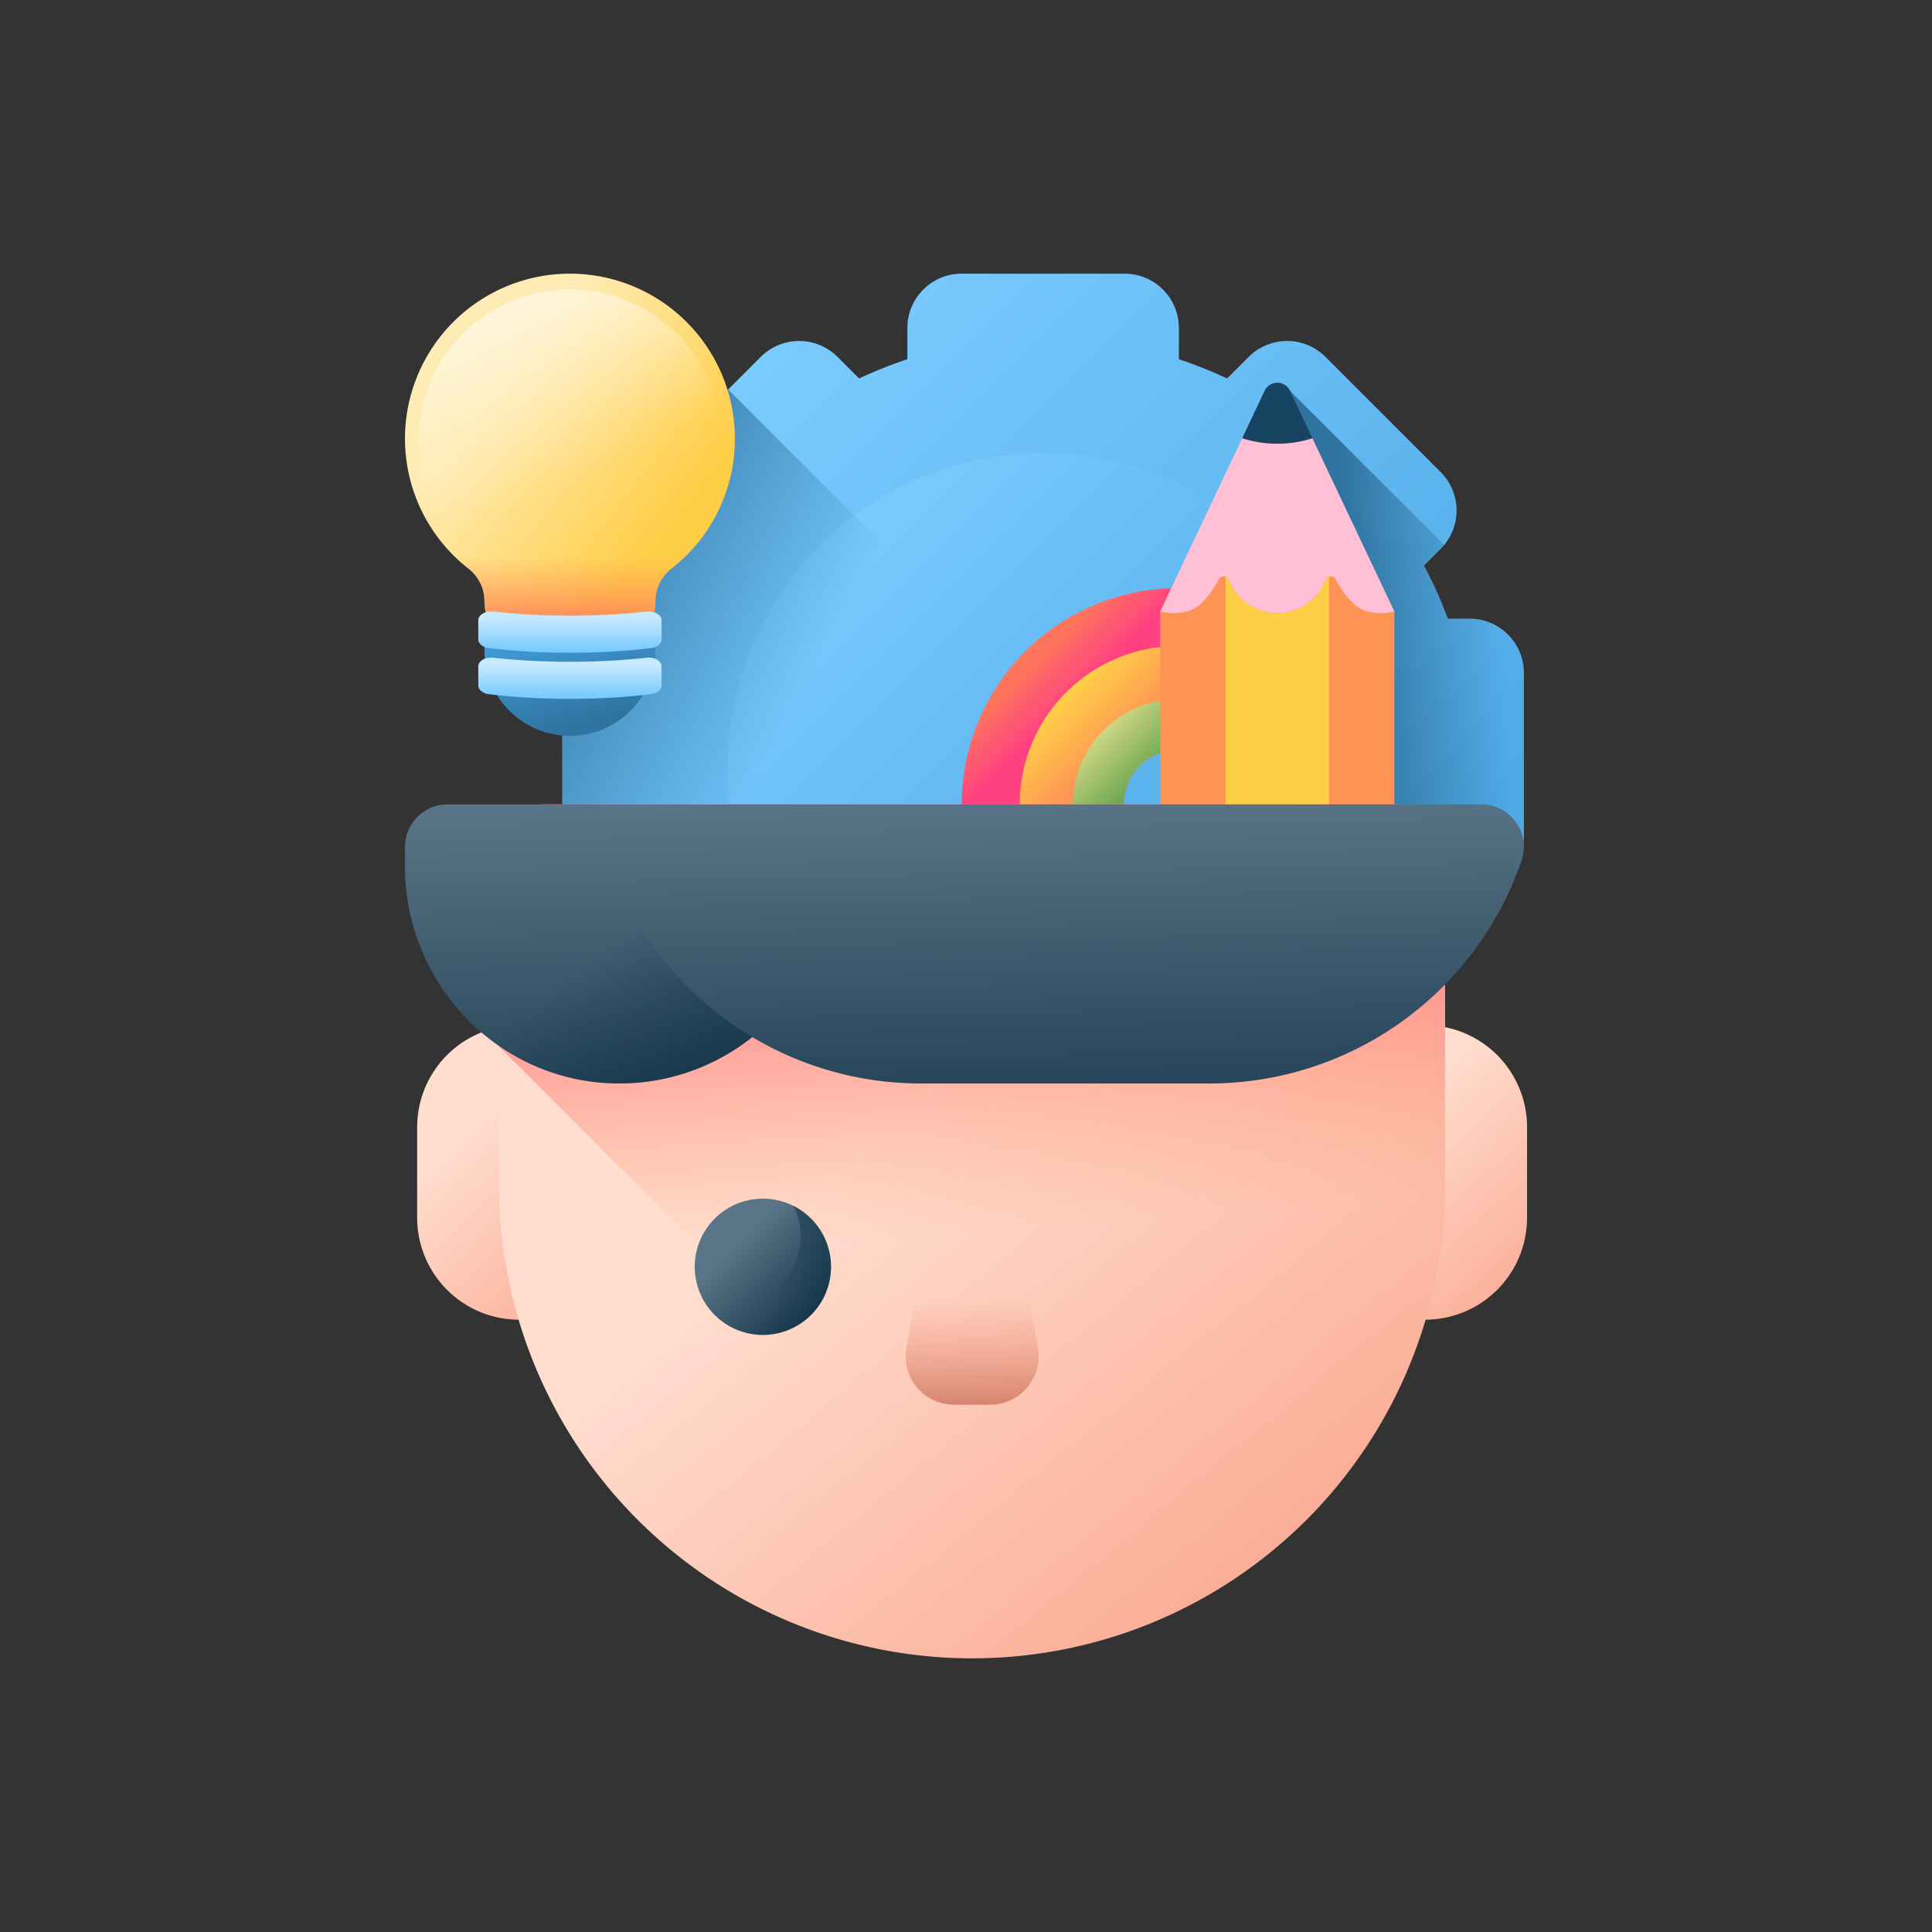 <svg xmlns="http://www.w3.org/2000/svg" xmlns:xlink="http://www.w3.org/1999/xlink" width="600" height="600" viewBox="0 0 600 600">
  <rect x="0" y="0" width="600" height="600" fill="#333333" stroke="none"/>
  <defs>
    <linearGradient id="linear-gradient" x1="0.14" y1="0.14" x2="0.909" y2="0.909" gradientUnits="objectBoundingBox">
      <stop offset="0" stop-color="#7acbff"/>
      <stop offset="1" stop-color="#45a2e0"/>
    </linearGradient>
    <linearGradient id="linear-gradient-3" x1="0.55" y1="0.71" x2="-0.042" y2="0.322" gradientUnits="objectBoundingBox">
      <stop offset="0" stop-color="#2f73a0" stop-opacity="0"/>
      <stop offset="1" stop-color="#2f73a0"/>
    </linearGradient>
    <linearGradient id="linear-gradient-4" x1="0.166" y1="0.166" x2="0.257" y2="0.257" gradientUnits="objectBoundingBox">
      <stop offset="0" stop-color="#ff755c"/>
      <stop offset="1" stop-color="#ff4181"/>
    </linearGradient>
    <linearGradient id="linear-gradient-5" x1="0.156" y1="0.156" x2="0.317" y2="0.317" gradientUnits="objectBoundingBox">
      <stop offset="0" stop-color="#ffce47"/>
      <stop offset="1" stop-color="#ff9356"/>
    </linearGradient>
    <linearGradient id="linear-gradient-6" x1="0.097" y1="0.097" x2="0.353" y2="0.353" gradientUnits="objectBoundingBox">
      <stop offset="0" stop-color="#e4e08e"/>
      <stop offset="1" stop-color="#6fa953"/>
    </linearGradient>
    <linearGradient id="linear-gradient-7" x1="0.898" y1="0.439" x2="0.283" y2="0.526" xlink:href="#linear-gradient-3"/>
    <linearGradient id="linear-gradient-8" x1="-4.09" y1="-18.08" x2="-3.09" y2="-18.08" gradientUnits="objectBoundingBox">
      <stop offset="0" stop-color="#ffe0ea"/>
      <stop offset="1" stop-color="#ffc0d5"/>
    </linearGradient>
    <linearGradient id="linear-gradient-9" x1="-1.716" y1="-13.266" x2="-0.273" y2="-13.266" xlink:href="#linear-gradient-5"/>
    <linearGradient id="linear-gradient-10" x1="-2.274" y1="-13.032" x2="-3.889" y2="-13.594" xlink:href="#linear-gradient-5"/>
    <linearGradient id="linear-gradient-11" x1="-13.231" y1="-71.293" x2="-12.38" y2="-71.293" gradientUnits="objectBoundingBox">
      <stop offset="0" stop-color="#2f73a0"/>
      <stop offset="1" stop-color="#174461"/>
    </linearGradient>
    <linearGradient id="linear-gradient-12" x1="0.351" y1="0.269" x2="0.903" y2="1.125" gradientUnits="objectBoundingBox">
      <stop offset="0" stop-color="#ffdecf"/>
      <stop offset="1" stop-color="#faa68e"/>
    </linearGradient>
    <linearGradient id="linear-gradient-14" x1="0.47" y1="0.329" x2="0.965" y2="0.878" xlink:href="#linear-gradient-12"/>
    <linearGradient id="linear-gradient-15" x1="0.521" y1="0.511" x2="0.481" y2="0.017" gradientUnits="objectBoundingBox">
      <stop offset="0" stop-color="#ff9356" stop-opacity="0"/>
      <stop offset="1" stop-color="#ff4181"/>
    </linearGradient>
    <linearGradient id="linear-gradient-16" x1="0.475" y1="-0.028" x2="0.626" y2="1.606" gradientUnits="objectBoundingBox">
      <stop offset="0" stop-color="#5a7587"/>
      <stop offset="1" stop-color="#092a40"/>
    </linearGradient>
    <linearGradient id="linear-gradient-17" x1="0.53" y1="0.561" x2="1.176" y2="1.234" gradientUnits="objectBoundingBox">
      <stop offset="0" stop-color="#092a40" stop-opacity="0"/>
      <stop offset="1" stop-color="#092a40"/>
    </linearGradient>
    <linearGradient id="linear-gradient-18" x1="0.313" y1="0.313" x2="0.96" y2="0.96" xlink:href="#linear-gradient-16"/>
    <linearGradient id="linear-gradient-19" x1="0.491" y1="0.674" x2="1.216" y2="-0.675" xlink:href="#linear-gradient-17"/>
    <linearGradient id="linear-gradient-22" x1="0.5" y1="0.387" x2="0.5" y2="1.127" gradientUnits="objectBoundingBox">
      <stop offset="0" stop-color="#f89580" stop-opacity="0"/>
      <stop offset="0.997" stop-color="#c5715a"/>
    </linearGradient>
    <linearGradient id="linear-gradient-23" x1="0.283" y1="0.294" x2="0.766" y2="0.717" gradientUnits="objectBoundingBox">
      <stop offset="0" stop-color="#ffebb4"/>
      <stop offset="1" stop-color="#ffce47"/>
    </linearGradient>
    <linearGradient id="linear-gradient-24" x1="0.5" y1="0.223" x2="0.5" y2="0.867" gradientUnits="objectBoundingBox">
      <stop offset="0" stop-color="#ff9356" stop-opacity="0"/>
      <stop offset="1" stop-color="#ff755c"/>
    </linearGradient>
    <linearGradient id="linear-gradient-25" x1="0.552" y1="0.604" x2="0.301" y2="0.1" gradientUnits="objectBoundingBox">
      <stop offset="0" stop-color="#ffebb4" stop-opacity="0"/>
      <stop offset="1" stop-color="#fff5d9"/>
    </linearGradient>
    <linearGradient id="linear-gradient-26" x1="0.326" y1="-0.145" x2="0.77" y2="0.819" gradientUnits="objectBoundingBox">
      <stop offset="0" stop-color="#45a2e0"/>
      <stop offset="1" stop-color="#2f73a0"/>
    </linearGradient>
    <linearGradient id="linear-gradient-27" x1="0.5" y1="0.185" x2="0.5" y2="0.916" gradientUnits="objectBoundingBox">
      <stop offset="0" stop-color="#c7e9ff"/>
      <stop offset="1" stop-color="#7acbff"/>
    </linearGradient>
  </defs>
  <g id="fun" transform="translate(17891 21052)">
    <rect id="Rectangle_9734" data-name="Rectangle 9734" width="600" height="600" rx="300" transform="translate(-17891 -21052)" fill="none"/>
    <g id="fun_game" transform="translate(-17806 -20967.012)">
      <rect id="Rectangle_13910" data-name="Rectangle 13910" width="430" height="430" transform="translate(0 0.015)" fill="none"/>
      <g id="Group_27865" data-name="Group 27865" transform="translate(89.641 0)">
        <path id="Path_80930" data-name="Path 80930" d="M388.07,107.152h-6.76a133.429,133.429,0,0,0-7.425-16.488l5.2-5.2a16.863,16.863,0,0,0,0-23.845L343.315,25.845a16.863,16.863,0,0,0-23.845,0l-6.708,6.708a133.37,133.37,0,0,0-14.977-5.977V16.863A16.863,16.863,0,0,0,280.921,0h-50.59a16.863,16.863,0,0,0-16.863,16.863v9.714a133.371,133.371,0,0,0-14.981,5.977l-6.708-6.708a16.863,16.863,0,0,0-23.845,0l-35.77,35.771a16.863,16.863,0,0,0,0,23.845l5.2,5.2a133.608,133.608,0,0,0-7.425,16.488h-6.761a16.863,16.863,0,0,0-16.863,16.863v50.59a16.863,16.863,0,0,0,16.863,16.863h3.735a133.235,133.235,0,0,0,7.4,19.539l-2.151,2.151a16.863,16.863,0,0,0,0,23.845l35.769,35.769a16.863,16.863,0,0,0,23.847,0l.644-.643a133.354,133.354,0,0,0,21.044,9.025v.6a16.863,16.863,0,0,0,16.863,16.863h50.59a16.863,16.863,0,0,0,16.863-16.863v-.6a133.39,133.39,0,0,0,21.046-9.029l.644.643a16.863,16.863,0,0,0,23.847,0l33.618-33.618V211a133.336,133.336,0,0,0,7.4-19.539h3.735A16.863,16.863,0,0,0,404.938,174.6v-50.59a16.863,16.863,0,0,0-16.863-16.863ZM255.626,207.763a53.9,53.9,0,1,1,53.9-53.9,53.9,53.9,0,0,1-53.9,53.9Z" transform="translate(-106.315)" fill="url(#linear-gradient)"/>
        <path id="Path_80931" data-name="Path 80931" d="M265.145,66.094a98.017,98.017,0,1,1-.006,0Zm0,152.036a53.9,53.9,0,1,1,53.9-53.9,53.9,53.9,0,0,1-53.9,53.9Z" transform="translate(-115.834 -10.366)" fill="url(#linear-gradient)"/>
      </g>
      <path id="Path_80932" data-name="Path 80932" d="M201.725,160.557a53.863,53.863,0,0,1,27.173-46.8L157.805,42.665,132.162,68.308a16.863,16.863,0,0,0,0,23.845l5.2,5.2a133.554,133.554,0,0,0-7.425,16.488h-6.761a16.863,16.863,0,0,0-16.863,16.863V181.3a16.8,16.8,0,0,0,4.869,11.846H212.691a53.66,53.66,0,0,1-10.968-32.582Z" transform="translate(-16.674 -6.692)" fill="url(#linear-gradient-3)"/>
      <g id="Group_27866" data-name="Group 27866" transform="translate(213.732 97.664)">
        <path id="Path_80933" data-name="Path 80933" d="M320.651,115.831a67.232,67.232,0,1,0,.006,0Zm0,50.243a16.91,16.91,0,1,1-16.91,16.91,16.91,16.91,0,0,1,16.91-16.91Z" transform="translate(-253.489 -115.831)" fill="url(#linear-gradient-4)"/>
        <path id="Path_80934" data-name="Path 80934" d="M323.993,137.128a49.2,49.2,0,1,0,49.2,49.2,49.2,49.2,0,0,0-49.2-49.2Zm0,66.1a16.91,16.91,0,1,1,16.91-16.909,16.909,16.909,0,0,1-16.91,16.909Z" transform="translate(-256.831 -119.171)" fill="url(#linear-gradient-5)"/>
        <path id="Path_80935" data-name="Path 80935" d="M327.067,156.726A32.672,32.672,0,1,0,359.738,189.4a32.672,32.672,0,0,0-32.672-32.672Zm0,49.582a16.91,16.91,0,1,1,16.91-16.91,16.909,16.909,0,0,1-16.91,16.91Z" transform="translate(-259.905 -122.245)" fill="url(#linear-gradient-6)"/>
      </g>
      <path id="Path_80936" data-name="Path 80936" d="M421.832,90.636,371.893,40.7V192.831h69.82a16.8,16.8,0,0,0,4.869-11.846v-50.59a16.863,16.863,0,0,0-16.863-16.863h-6.76a133.419,133.419,0,0,0-7.425-16.488l5.2-5.2c.39-.389.751-.793,1.1-1.209Z" transform="translate(-58.327 -6.384)" fill="url(#linear-gradient-7)"/>
      <g id="Group_27868" data-name="Group 27868" transform="translate(275.308 33.877)">
        <g id="Group_27867" data-name="Group 27867">
          <path id="Path_80937" data-name="Path 80937" d="M326.53,112.832l25.447-53.763,9.738-7.771c1.569-3.315,12.082,7.771,12.082,7.771l25.447,53.763C399.246,132.971,326.53,132.971,326.53,112.832Z" transform="translate(-326.521 -41.825)" fill="url(#linear-gradient-8)"/>
          <path id="Path_80938" data-name="Path 80938" d="M399.249,194l-.007-71.632a16.526,16.526,0,0,1-8.779-.113c-4.114-1.18-7.452-6.125-9.449-9.861a1.712,1.712,0,0,0-3.1.218.009.009,0,0,1,0,.007.009.009,0,0,1,0,.007,16.446,16.446,0,0,1-.691,1.526l-.379.7a.084.084,0,0,1-.026.04,15.95,15.95,0,0,1-1.427,2.064c-.169.212-.358.422-.537.631q-.455.506-.953.97a16.049,16.049,0,0,1-8.563,4.165,16.342,16.342,0,0,1-4.911,0,16.063,16.063,0,0,1-9.515-5.136c-.18-.206-.365-.422-.537-.631a15.6,15.6,0,0,1-1.427-2.064.084.084,0,0,1-.027-.04l-.379-.7c-.132-.253-.253-.506-.365-.759s-.219-.5-.319-.759c-.007-.007-.007-.007-.007-.02a1.712,1.712,0,0,0-3.1-.218c-2,3.736-5.328,8.673-9.443,9.854a16.427,16.427,0,0,1-8.786.12l-.007,71.632a9.94,9.94,0,0,0,9.933,9.932h52.859A9.941,9.941,0,0,0,399.249,194Z" transform="translate(-326.519 -51.367)" fill="url(#linear-gradient-9)"/>
          <path id="Path_80939" data-name="Path 80939" d="M382.724,203.955V111.629a1.686,1.686,0,0,0-1.035,1.012.009.009,0,0,1,0,.013,37.184,37.184,0,0,1-2.522,4.326,7.549,7.549,0,0,1-.537.631,16.063,16.063,0,0,1-9.515,5.136,16.342,16.342,0,0,1-4.911,0,16.063,16.063,0,0,1-9.515-5.136,8.246,8.246,0,0,1-.537-.631,14.016,14.016,0,0,1-1.427-2.064.085.085,0,0,1-.027-.04c-.132-.226-.962-1.958-1.062-2.217-.007-.007-.007-.007-.007-.02a1.686,1.686,0,0,0-1.035-1.012v92.326Z" transform="translate(-330.295 -51.385)" fill="url(#linear-gradient-10)"/>
          <path id="Path_80940" data-name="Path 80940" d="M367.622,59.117a35.778,35.778,0,0,1-10.91-1.7l6.983-14.755a4.345,4.345,0,0,1,7.855,0l6.983,14.755A35.778,35.778,0,0,1,367.622,59.117Z" transform="translate(-331.254 -40.179)" fill="url(#linear-gradient-11)"/>
        </g>
      </g>
      <g id="Group_27876" data-name="Group 27876" transform="translate(40.772 164.817)">
        <g id="Group_27869" data-name="Group 27869" transform="translate(3.782 68.58)">
          <path id="Path_80941" data-name="Path 80941" d="M52.842,336.6V308.482a31.67,31.67,0,1,1,63.34,0V336.6a31.67,31.67,0,1,1-63.34,0Z" transform="translate(-52.842 -276.812)" fill="url(#linear-gradient-12)"/>
          <path id="Path_80942" data-name="Path 80942" d="M386.523,336.6V308.482a31.67,31.67,0,1,1,63.34,0V336.6a31.67,31.67,0,1,1-63.34,0Z" transform="translate(-105.176 -276.812)" fill="url(#linear-gradient-12)"/>
        </g>
        <path id="Path_80943" data-name="Path 80943" d="M376.809,256.5v57.29a146.889,146.889,0,1,1-293.779,0V256.5a146.238,146.238,0,0,1,13.245-61.026h267.29A146.256,146.256,0,0,1,376.809,256.5Z" transform="translate(-53.794 -195.475)" fill="url(#linear-gradient-14)"/>
        <path id="Path_80944" data-name="Path 80944" d="M376.81,256.5v57.29A146.775,146.775,0,0,1,268,455.682L162.208,349.9,83.035,270.724V256.5A146.238,146.238,0,0,1,96.28,195.475H363.566A146.25,146.25,0,0,1,376.81,256.5Z" transform="translate(-53.795 -195.475)" fill="url(#linear-gradient-15)"/>
        <g id="Group_27870" data-name="Group 27870">
          <path id="Path_80945" data-name="Path 80945" d="M382.563,195.475a13.22,13.22,0,0,1,12.568,17.417,102.444,102.444,0,0,1-96.9,69.255H208.6a101.9,101.9,0,0,1-52.392-14.411,66.141,66.141,0,0,1-41.629,14.411c-36.762-.169-66.225-30.62-66.225-67.385v-6.045a13.238,13.238,0,0,1,13.238-13.238H382.563Z" transform="translate(-48.356 -195.475)" fill="url(#linear-gradient-16)"/>
          <path id="Path_80946" data-name="Path 80946" d="M156.208,267.735a66.141,66.141,0,0,1-41.627,14.411c-36.762-.169-66.225-30.62-66.225-67.385v-6.045a13.238,13.238,0,0,1,13.238-13.238h45.821a102.482,102.482,0,0,0,48.792,72.259Z" transform="translate(-48.356 -195.475)" fill="url(#linear-gradient-17)"/>
        </g>
        <g id="Group_27875" data-name="Group 27875" transform="translate(89.984 122.448)">
          <g id="Group_27872" data-name="Group 27872">
            <g id="Group_27871" data-name="Group 27871">
              <path id="Path_80947" data-name="Path 80947" d="M197.4,361.863A21.163,21.163,0,1,1,176.241,340.7,21.163,21.163,0,0,1,197.4,361.863Z" transform="translate(-155.078 -340.7)" fill="url(#linear-gradient-18)"/>
              <path id="Path_80948" data-name="Path 80948" d="M186.125,343.344a21.163,21.163,0,0,1-28.4,28.4,21.163,21.163,0,1,0,28.4-28.4Z" transform="translate(-155.494 -341.115)" fill="url(#linear-gradient-19)"/>
            </g>
          </g>
          <g id="Group_27874" data-name="Group 27874" transform="translate(129.95)">
            <g id="Group_27873" data-name="Group 27873">
              <path id="Path_80949" data-name="Path 80949" d="M351.527,361.863A21.163,21.163,0,1,1,330.363,340.7a21.163,21.163,0,0,1,21.163,21.163Z" transform="translate(-309.2 -340.7)" fill="url(#linear-gradient-18)"/>
              <path id="Path_80950" data-name="Path 80950" d="M340.251,343.344a21.163,21.163,0,0,1-28.4,28.4,21.163,21.163,0,1,0,28.4-28.4Z" transform="translate(-309.616 -341.115)" fill="url(#linear-gradient-19)"/>
            </g>
          </g>
        </g>
        <path id="Path_80966" data-name="Path 80966" d="M257.088,266.888H245.861a15.032,15.032,0,0,1-14.8-17.665l6.435-36.177h27.956l6.436,36.177a15.032,15.032,0,0,1-14.8,17.665Z" transform="translate(-75.346 -80.443)" fill="url(#linear-gradient-22)"/>
      </g>
      <g id="Group_27880" data-name="Group 27880" transform="translate(40.768 -0.002)">
        <g id="Group_27878" data-name="Group 27878">
          <g id="Group_27877" data-name="Group 27877">
            <path id="Path_80952" data-name="Path 80952" d="M150.81,51.227A51.227,51.227,0,1,0,68.1,91.638a12.82,12.82,0,0,1,4.938,10.108,15.417,15.417,0,0,0,15.417,15.417h22.259a15.417,15.417,0,0,0,15.421-15.417h0a12.811,12.811,0,0,1,4.931-10.1A51.143,51.143,0,0,0,150.81,51.228Z" transform="translate(-48.352 0.002)" fill="url(#linear-gradient-23)"/>
            <path id="Path_80953" data-name="Path 80953" d="M58.428,94.264a51.517,51.517,0,0,0,11.247,12.158,12.82,12.82,0,0,1,4.938,10.108,15.417,15.417,0,0,0,15.417,15.417H112.29a15.417,15.417,0,0,0,15.422-15.417h0a12.811,12.811,0,0,1,4.931-10.1A51.508,51.508,0,0,0,143.9,94.265Z" transform="translate(-49.932 -14.783)" fill="url(#linear-gradient-24)"/>
            <circle id="Ellipse_2130" data-name="Ellipse 2130" cx="47.03" cy="47.03" r="47.03" transform="translate(4.201 4.905)" fill="url(#linear-gradient-25)"/>
          </g>
        </g>
        <g id="Group_27879" data-name="Group 27879" transform="translate(22.77 104.905)">
          <path id="Path_80954" data-name="Path 80954" d="M104.174,164.045A26.549,26.549,0,0,1,77.625,137.5v-6.841h53.1V137.5A26.549,26.549,0,0,1,104.174,164.045Z" transform="translate(-75.713 -125.396)" fill="url(#linear-gradient-26)"/>
          <path id="Path_80955" data-name="Path 80955" d="M75.357,127.185v5.891c0,1.349,1.4,2.5,3.305,2.728a211.637,211.637,0,0,0,25.156,1.417,211.642,211.642,0,0,0,25.156-1.417c1.909-.232,3.305-1.38,3.305-2.728v-5.891c0-1.7-2.192-3.006-4.615-2.731a214.383,214.383,0,0,1-23.846,1.265,214.384,214.384,0,0,1-23.846-1.265c-2.42-.275-4.615,1.025-4.615,2.731Z" transform="translate(-75.357 -124.417)" fill="url(#linear-gradient-27)"/>
          <path id="Path_80956" data-name="Path 80956" d="M75.357,144.17v5.891c0,1.349,1.4,2.5,3.305,2.728a211.637,211.637,0,0,0,25.156,1.417,211.639,211.639,0,0,0,25.156-1.417c1.909-.232,3.305-1.38,3.305-2.728V144.17c0-1.7-2.192-3.006-4.615-2.731a214.389,214.389,0,0,1-23.846,1.265,214.39,214.39,0,0,1-23.846-1.265c-2.42-.275-4.615,1.026-4.615,2.731Z" transform="translate(-75.357 -127.081)" fill="url(#linear-gradient-27)"/>
        </g>
      </g>
    </g>
  </g>
</svg>
